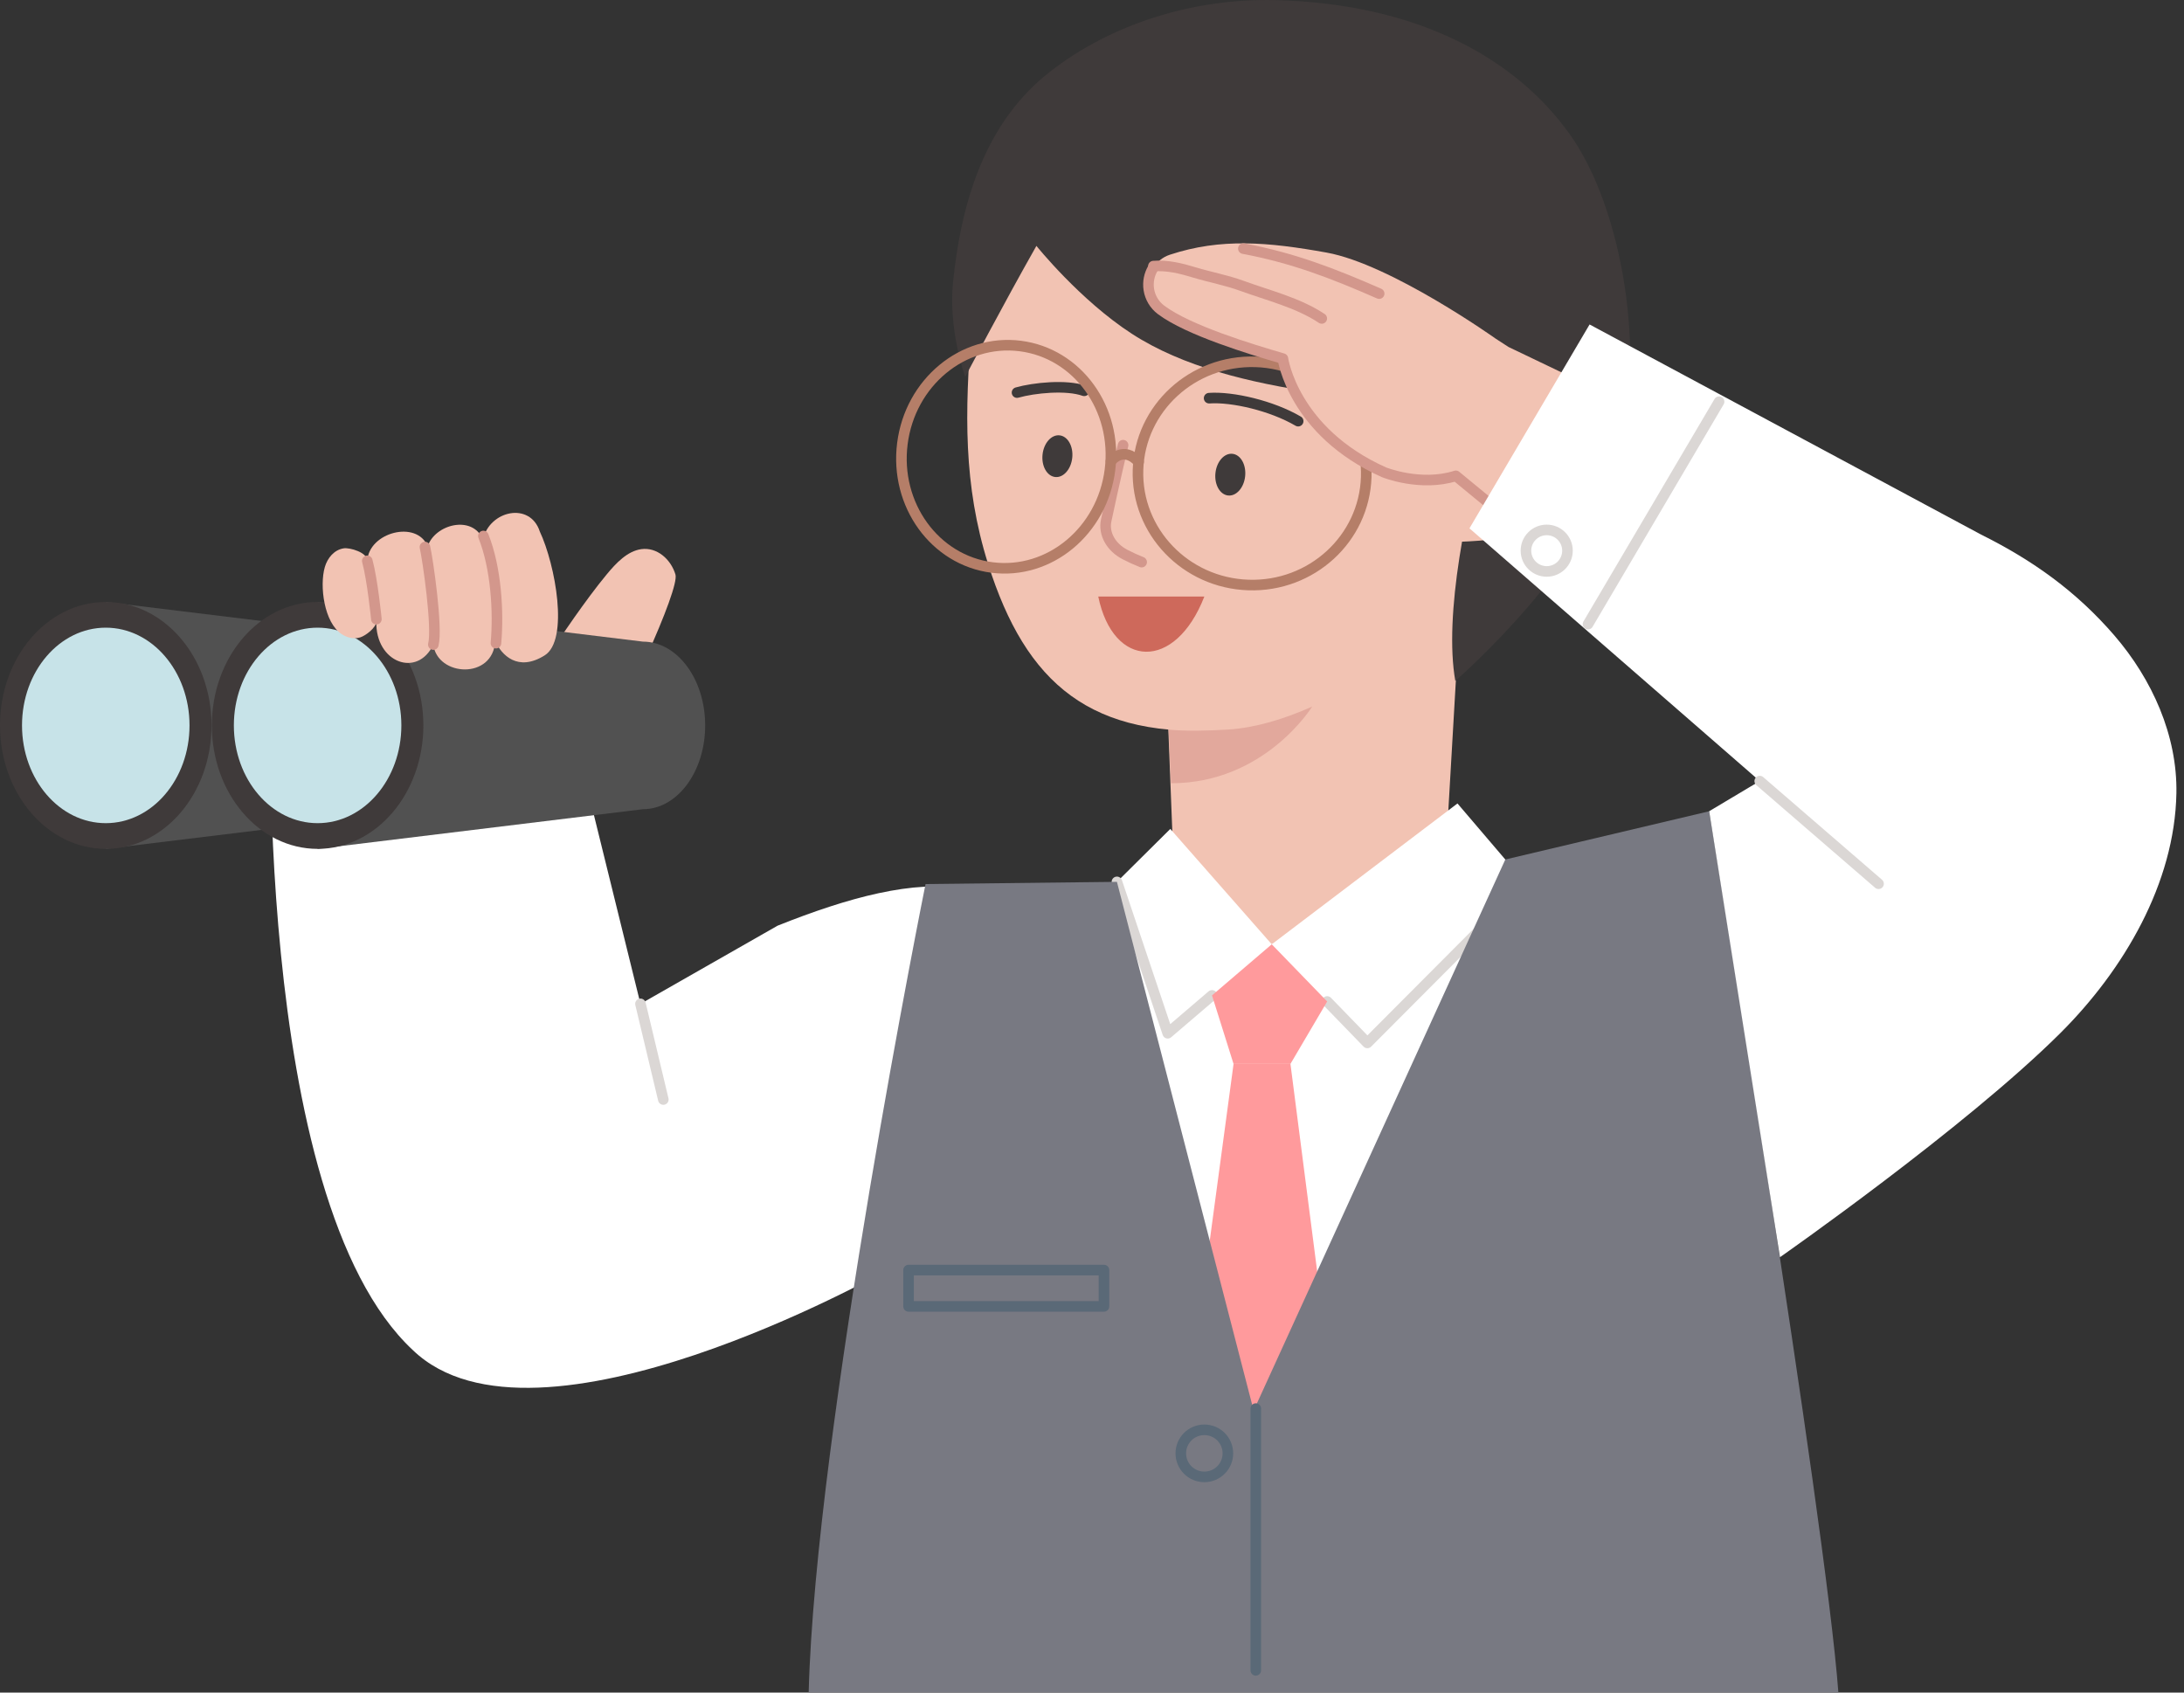 <svg width="200" height="155" viewBox="0 0 200 155" fill="none" xmlns="http://www.w3.org/2000/svg">
<rect x="0" y="0" width="200" height="155" fill="#333333" stroke="none"/>
<g clip-path="url(#clip0_320_1962)">
<path d="M51.115 58.692C51.115 58.692 53.609 54.947 55.568 52.591C56.43 51.552 57.452 50.471 58.715 50.291C60.165 50.085 61.435 51.217 61.854 52.609C62.258 53.95 57.221 64.953 53.259 71.85" fill="#F2C3B3"/>
<path d="M58.652 91.931L49.587 55.169L24.836 61.39C24.836 61.39 22.862 109.735 37.815 123.648C49.045 134.45 81.05 116.406 81.05 116.406C81.05 116.406 83.88 95.185 88.393 81.416C83.716 80.533 77.675 82.188 71.206 84.772L58.655 91.931" fill="white"/>
<path d="M50.845 67.955L24.278 74.632" stroke="#DBD7D5" stroke-width="0.969" stroke-linecap="round" stroke-linejoin="round"/>
<path d="M58.652 91.93L60.743 100.691" stroke="#DBD7D5" stroke-width="0.969" stroke-linecap="round" stroke-linejoin="round"/>
<path d="M29.792 67.237C29.681 68.07 28.917 68.66 28.085 68.549C27.252 68.438 26.662 67.675 26.773 66.842C26.884 66.01 27.648 65.42 28.48 65.53C29.313 65.641 29.903 66.405 29.792 67.237Z" stroke="#DBD7D5" stroke-width="0.969" stroke-linecap="round" stroke-linejoin="round"/>
<path d="M94.655 111.301L151.921 110.026L148.495 82.826L132.341 79.228L134.884 35.379C125.381 41.115 116.834 54.687 106.691 59.198L107.476 79.228C107.476 79.228 102.684 81.198 98.213 82.946L94.655 111.301Z" fill="#F2C3B3"/>
<path d="M133.632 79.153L155.443 79.362V135.986L88.762 136.375L95.841 83.413L103.394 80.617L116.46 86.476L133.632 79.153Z" fill="white"/>
<path d="M133.468 73.578L116.46 86.476L107.171 75.91L102.283 80.76L106.934 94.622L116.46 86.476L125.217 95.508L139.742 80.931L133.468 73.578Z" fill="white"/>
<path d="M121.536 91.712L125.217 95.508L139.741 80.931" stroke="#DBD7D5" stroke-width="0.969" stroke-linecap="round" stroke-linejoin="round"/>
<path d="M102.283 80.76L106.934 94.622L110.989 91.155" stroke="#DBD7D5" stroke-width="0.969" stroke-linecap="round" stroke-linejoin="round"/>
<path d="M116.46 86.476L121.536 91.712L118.173 97.43H112.962L110.989 91.155L116.46 86.476Z" fill="#FF9A9C"/>
<path d="M112.963 97.43L106.934 142.201H123.941L118.173 97.43H112.963Z" fill="#FF9A9C"/>
<path d="M74.054 155H168.35C167.146 138.818 156.518 74.293 156.518 74.293L137.849 78.71L114.804 129.172L102.283 80.757L84.757 80.958C84.757 80.958 74.671 130.965 74.054 155Z" fill="#787982"/>
<path d="M120.162 64.707C117.568 65.866 114.96 66.614 112.504 66.806C99.908 67.803 93.937 62.588 90.487 51.648C88.208 44.415 88.345 37.759 88.977 29.795C89.552 22.526 91.592 15.209 95.97 9.38C103.783 -1.018 116.463 -0.673 128.295 3.293C144.743 8.808 145.156 26.343 140.643 41.427" fill="#F2C3B3"/>
<path d="M107.015 66.815C108.572 66.968 110.653 66.926 112.504 66.806C114.963 66.644 117.568 65.863 120.162 64.707C120.162 64.707 115.84 71.728 107.236 71.728L107.018 66.818L107.015 66.815Z" fill="#E2A89C"/>
<path d="M102.846 40.768C102.846 40.768 102.005 44.322 101.298 47.666C101.04 48.881 101.753 50.127 103.029 50.785C103.508 51.034 104.005 51.261 104.547 51.477" stroke="#D3978C" stroke-width="0.969" stroke-linecap="round" stroke-linejoin="round"/>
<path d="M110.725 36.463C112.854 36.316 116.463 37.151 118.88 38.568" stroke="#3F3A3A" stroke-width="0.969" stroke-linecap="round" stroke-linejoin="round"/>
<path d="M99.285 35.789C97.653 35.208 94.683 35.511 93.134 35.951" stroke="#3F3A3A" stroke-width="0.969" stroke-linecap="round" stroke-linejoin="round"/>
<path d="M114.025 43.606C113.918 44.66 113.22 45.453 112.468 45.376C111.716 45.298 111.195 44.382 111.303 43.328C111.411 42.274 112.109 41.48 112.86 41.558C113.612 41.636 114.133 42.552 114.025 43.606Z" fill="#3F3A3A"/>
<path d="M98.192 41.914C98.085 42.968 97.387 43.762 96.635 43.684C95.883 43.606 95.362 42.69 95.47 41.636C95.578 40.582 96.276 39.789 97.027 39.867C97.779 39.945 98.3 40.861 98.192 41.914Z" fill="#3F3A3A"/>
<path d="M136.477 38.84C134.243 46.124 132.216 56.393 133.27 62.354C133.27 62.354 146.573 50.839 148.202 40.777C150.694 32.915 148.729 19.281 143.764 12.311C138.798 5.341 129.838 0.341 116.82 0.012C109.321 -0.18 101.771 2.177 96.144 6.575C90.517 10.976 88.094 17.829 87.276 25.828C86.827 30.244 88.388 34.517 88.388 34.517C88.388 34.517 91.894 27.834 94.91 22.517C94.91 22.517 98.887 27.481 103.658 30.571C112.993 36.615 127.844 36.349 138.786 38.34" fill="#3F3A3A"/>
<path d="M110.288 54.63C107.623 61.489 101.936 61.249 100.573 54.63H110.288Z" fill="#CE695B"/>
<path d="M134.132 38.942C135.255 36.059 138.714 34.31 141.7 35.121C144.686 35.933 146.788 39.187 146.297 42.244C145.872 44.891 143.769 47.034 141.335 48.157C138.903 49.279 136.163 49.531 133.485 49.621" fill="#F2C3B3"/>
<path d="M134.566 42.588C136.765 40.549 139.792 39.714 142.691 38.948" stroke="#D3978C" stroke-width="0.969" stroke-linecap="round" stroke-linejoin="round"/>
<path d="M101.645 43.032C102.355 37.43 98.675 32.35 93.426 31.685C88.177 31.02 83.346 35.022 82.636 40.624C81.927 46.226 85.606 51.306 90.855 51.971C96.104 52.636 100.935 48.634 101.645 43.032Z" stroke="#B57E68" stroke-width="0.969" stroke-linecap="round" stroke-linejoin="round"/>
<path d="M125.112 43.687C125.291 38.044 120.758 33.32 114.987 33.136C109.216 32.953 104.392 37.38 104.213 43.023C104.034 48.667 108.567 53.391 114.338 53.574C120.109 53.758 124.932 49.331 125.112 43.687Z" stroke="#B57E68" stroke-width="0.969" stroke-linecap="round" stroke-linejoin="round"/>
<path d="M101.741 42.229C101.741 42.229 102.846 40.765 104.266 42.304" stroke="#B57E68" stroke-width="0.969" stroke-linecap="round" stroke-linejoin="round"/>
<path d="M124.708 40.52L135.525 37.376" stroke="#B57E68" stroke-width="0.969" stroke-linecap="round" stroke-linejoin="round"/>
<path d="M147.423 55.169L133.318 43.576C130.101 44.606 126.744 43.253 126.744 43.253C118.413 39.522 117.481 32.84 117.481 32.84C114.552 31.987 108.815 30.25 106.323 28.376C105.721 27.921 105.317 27.25 105.203 26.505C104.99 25.122 105.796 23.768 107.125 23.328C111.803 21.784 116.119 22.164 121.485 23.131C127.391 24.197 136.986 31.026 136.986 31.026L138.145 31.777L159.013 41.774" fill="#F2C3B3"/>
<path d="M105.586 24.562C105.245 25.128 105.098 25.81 105.203 26.505C105.317 27.25 105.718 27.924 106.323 28.376C108.814 30.25 114.552 31.987 117.481 32.84C117.481 32.84 118.413 39.523 126.744 43.253C126.744 43.253 130.101 44.606 133.318 43.576L137.13 46.711" stroke="#D3978C" stroke-width="0.969" stroke-linecap="round" stroke-linejoin="round"/>
<path d="M105.624 24.369C106.891 24.264 108.164 24.581 109.373 24.95C110.817 25.387 112.305 25.656 113.722 26.174C116.136 27.055 118.876 27.719 121.041 29.162" stroke="#D3978C" stroke-width="0.969" stroke-linecap="round" stroke-linejoin="round"/>
<path d="M113.861 22.766C118.44 23.628 122.044 25.026 126.297 26.888" stroke="#D3978C" stroke-width="0.969" stroke-linecap="round" stroke-linejoin="round"/>
<path d="M163.002 115.13C163.002 115.13 179.961 103.283 188.664 94.619C194.498 88.814 199.151 80.877 199.304 72.65C199.403 67.351 197.076 62.195 193.614 58.183C190.152 54.172 186.169 51.318 181.425 48.959L145.566 29.714L134.566 48.384L161.148 71.527L156.518 74.29L163.002 115.127V115.13Z" fill="white"/>
<path d="M157.425 36.786L145.422 57.157" stroke="#DBD7D5" stroke-width="0.969" stroke-linecap="round" stroke-linejoin="round"/>
<path d="M39.474 74.105C42.624 74.105 45.176 70.671 45.176 66.431C45.176 62.195 42.624 58.758 39.474 58.758L9.685 55.127V77.737L39.474 74.105Z" fill="#515151"/>
<path d="M9.685 77.737C15.034 77.737 19.37 72.675 19.37 66.431C19.37 60.188 15.034 55.127 9.685 55.127C4.336 55.127 0 60.188 0 66.431C0 72.675 4.336 77.737 9.685 77.737Z" fill="#3F3A3A"/>
<path d="M9.685 75.383C13.921 75.383 17.355 71.376 17.355 66.431C17.355 61.488 13.921 57.48 9.685 57.48C5.449 57.48 2.016 61.488 2.016 66.431C2.016 71.376 5.449 75.383 9.685 75.383Z" fill="#C7E3E8"/>
<path d="M58.874 74.105C62.024 74.105 64.576 70.671 64.576 66.431C64.576 62.195 62.024 58.758 58.874 58.758L29.085 55.127V77.737L58.874 74.105Z" fill="#515151"/>
<path d="M29.085 77.737C34.434 77.737 38.77 72.675 38.77 66.431C38.77 60.188 34.434 55.127 29.085 55.127C23.736 55.127 19.4 60.188 19.4 66.431C19.4 72.675 23.736 77.737 29.085 77.737Z" fill="#3F3A3A"/>
<path d="M29.085 75.383C33.321 75.383 36.755 71.376 36.755 66.431C36.755 61.488 33.321 57.48 29.085 57.48C24.849 57.48 21.416 61.488 21.416 66.431C21.416 71.376 24.849 75.383 29.085 75.383Z" fill="#C7E3E8"/>
<path d="M49.425 48.657C50.875 51.743 52.112 58.617 49.881 60.016C47.422 61.557 45.934 59.995 45.346 58.704C45.167 62.258 40.052 61.977 39.681 59.028C38.246 62.102 34.374 60.707 34.461 56.917C34.449 57.489 33.487 58.21 32.999 58.366C32.409 58.552 31.801 58.405 31.295 58.076C29.678 57.028 29.244 53.654 29.747 51.926C29.986 51.106 30.594 50.351 31.478 50.214C32.02 50.127 33.673 50.594 33.634 51.363C33.769 48.753 38.159 47.585 39.165 50.028C39.833 48.01 43.253 47.121 44.227 49.399C44.828 46.753 48.524 45.926 49.428 48.66L49.425 48.657Z" fill="#F2C3B3"/>
<path d="M45.416 58.899C45.673 56.061 45.437 51.998 44.266 49.085" stroke="#D3978C" stroke-width="0.969" stroke-linecap="round" stroke-linejoin="round"/>
<path d="M39.684 59.028C40.079 57.486 39.178 51.24 38.914 50.097" stroke="#D3978C" stroke-width="0.969" stroke-linecap="round" stroke-linejoin="round"/>
<path d="M34.467 56.701C34.467 56.701 34.116 53.13 33.634 51.36" stroke="#D3978C" stroke-width="0.969" stroke-linecap="round" stroke-linejoin="round"/>
<path d="M139.738 50.429C139.738 51.477 140.589 52.33 141.64 52.33C142.691 52.33 143.542 51.48 143.542 50.429C143.542 49.378 142.691 48.528 141.64 48.528C140.589 48.528 139.738 49.378 139.738 50.429Z" stroke="#DBD7D5" stroke-width="0.969" stroke-linecap="round" stroke-linejoin="round"/>
<path d="M161.148 71.53L172.028 80.931" stroke="#DBD7D5" stroke-width="0.969" stroke-linecap="round" stroke-linejoin="round"/>
<path d="M114.999 128.995V152.967" stroke="#5A6977" stroke-width="0.969" stroke-linecap="round" stroke-linejoin="round"/>
<path d="M110.288 135.249C111.479 135.249 112.444 134.284 112.444 133.094C112.444 131.903 111.479 130.938 110.288 130.938C109.097 130.938 108.132 131.903 108.132 133.094C108.132 134.284 109.097 135.249 110.288 135.249Z" stroke="#5A6977" stroke-width="0.969" stroke-linecap="round" stroke-linejoin="round"/>
<path d="M83.201 119.636H101.097V116.309H83.201V119.636Z" stroke="#5A6977" stroke-width="0.969" stroke-linecap="round" stroke-linejoin="round"/>
</g>
<defs>
<clipPath id="clip0_320_1962">
<rect width="200" height="155" fill="white"/>
</clipPath>
</defs>
</svg>
